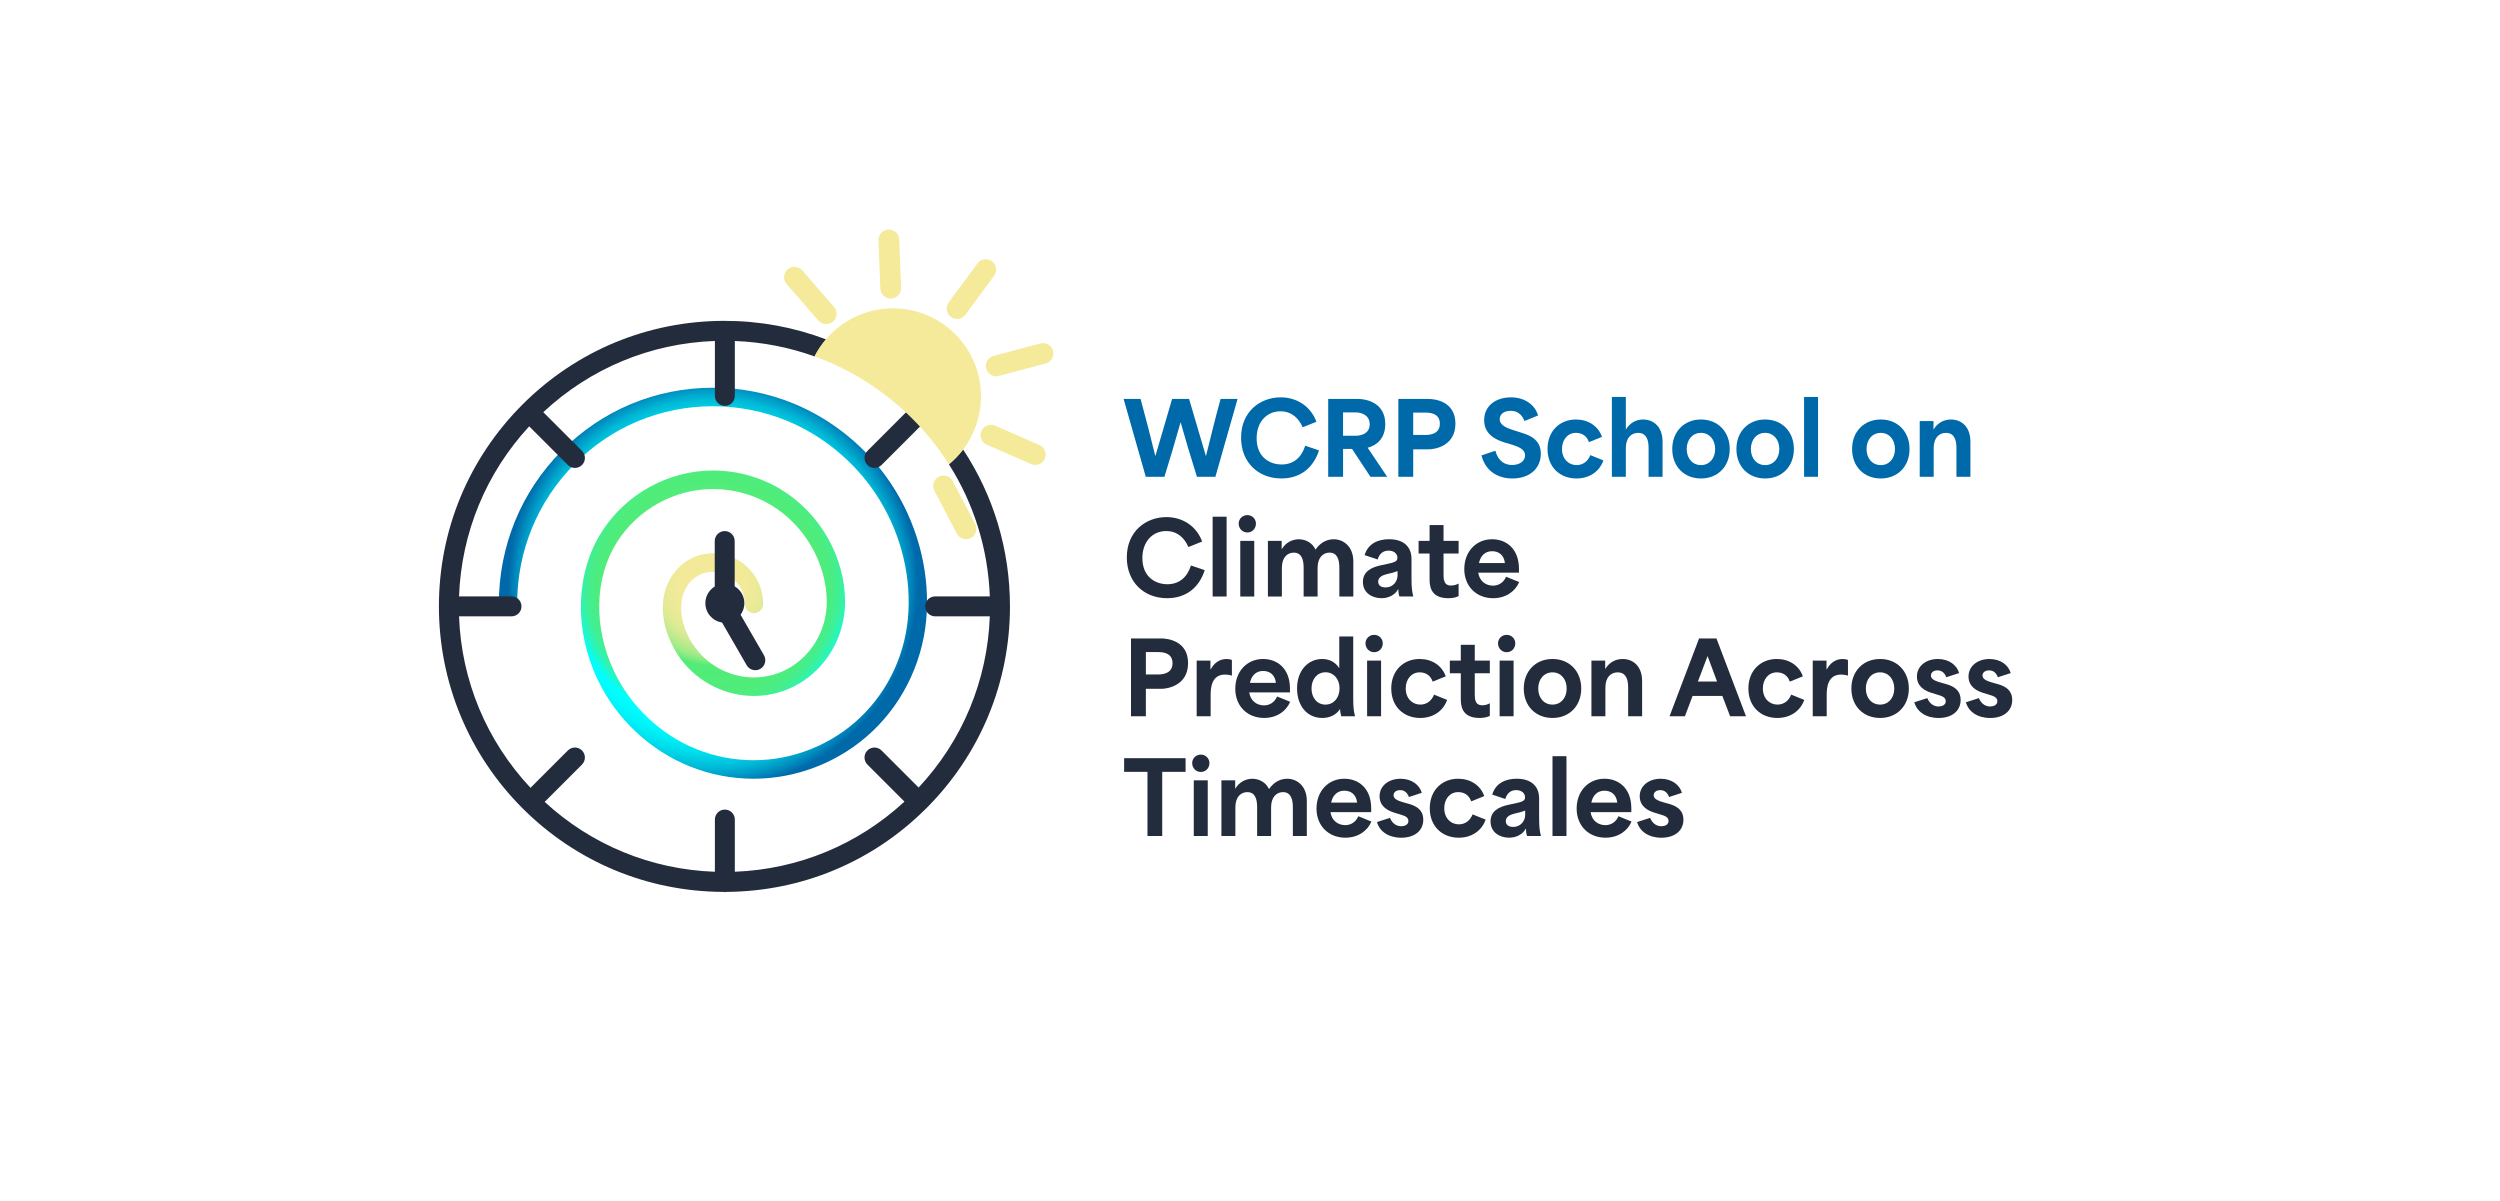 <?xml version="1.0" encoding="UTF-8"?><svg id="Layer_1" xmlns="http://www.w3.org/2000/svg" xmlns:xlink="http://www.w3.org/1999/xlink" viewBox="0 0 2248 1080"><defs><style>.cls-1,.cls-2,.cls-3{fill:none;}.cls-4{fill:#0069aa;}.cls-5{fill:url(#radial-gradient);}.cls-6{fill:#232c3d;}.cls-2{stroke-width:18.65px;}.cls-2,.cls-3{stroke:#f4ea9a;stroke-linecap:round;stroke-miterlimit:10;}.cls-3{stroke-width:18.65px;}.cls-7{fill:#f4ea9a;}</style><radialGradient id="radial-gradient" cx="641.06" cy="524.45" fx="641.06" fy="524.45" r="184.34" gradientUnits="userSpaceOnUse"><stop offset="0" stop-color="#f4ea9a"/><stop offset=".16" stop-color="#f2ea99"/><stop offset=".22" stop-color="#ebea98"/><stop offset=".27" stop-color="#dfea95"/><stop offset=".3" stop-color="#ceea92"/><stop offset=".33" stop-color="#b8ea8d"/><stop offset=".36" stop-color="#9deb87"/><stop offset=".38" stop-color="#7deb81"/><stop offset=".4" stop-color="#58eb79"/><stop offset=".4" stop-color="#52ec78"/><stop offset=".52" stop-color="#50ec79"/><stop offset=".57" stop-color="#4ced80"/><stop offset=".6" stop-color="#45ee8c"/><stop offset=".63" stop-color="#3af19e"/><stop offset=".65" stop-color="#2df4b4"/><stop offset=".67" stop-color="#1cf8d0"/><stop offset=".69" stop-color="#08fcf0"/><stop offset=".7" stop-color="aqua"/><stop offset=".74" stop-color="#00fafc"/><stop offset=".79" stop-color="#00edf5"/><stop offset=".84" stop-color="#00d8e8"/><stop offset=".9" stop-color="#00b9d7"/><stop offset=".95" stop-color="#0093c2"/><stop offset="1" stop-color="#0069aa"/></radialGradient></defs><path class="cls-5" d="M677.81,700.23c-19.82,0-39.13-3.7-57.39-11.01-36.15-14.46-66.49-43.1-83.23-78.58-21.08-44.67-19.63-95.34,3.77-132.25,21.64-34.12,60.01-55.31,100.14-55.31,21.63,0,42.81,5.92,61.23,17.11,17.03,10.35,31.43,25.16,41.62,42.83,10.34,17.93,15.85,37.96,15.94,57.93.1,22.58-8.86,44.67-24.59,60.61-15.41,15.63-35.82,24.23-57.48,24.23-25.19,0-49.43-12-64.85-32.11-10.6-13.83-20.34-36.45-15.85-58.49,4.52-22.19,22.61-37.69,43.99-37.69,24.87,0,45.1,20.43,45.1,45.54,0,4.6-3.69,8.32-8.24,8.32s-8.24-3.73-8.24-8.32c0-15.93-12.84-28.89-28.62-28.89-13.68,0-24.87,9.81-27.84,24.4-2.2,10.82-.01,28.32,12.74,44.95,12.32,16.06,31.69,25.66,51.82,25.66,17.24,0,33.51-6.87,45.8-19.33,12.65-12.83,19.87-30.62,19.79-48.8-.15-34.39-19.61-68.37-49.57-86.58-15.86-9.63-34.09-14.73-52.73-14.73-34.57,0-67.62,18.26-86.26,47.64-20.36,32.1-21.42,76.59-2.77,116.12,14.97,31.73,42.1,57.34,74.42,70.26,16.32,6.53,33.59,9.84,51.32,9.84,35.23,0,70.09-13.99,95.64-38.37,26.09-24.9,41.51-58.79,43.4-95.42,1.9-36.78-8.57-74.36-29.5-105.81-19.35-29.09-47.65-52.37-79.68-65.57-20.83-8.58-43.86-13.12-66.58-13.12-47.07,0-91.3,18.48-124.53,52.03s-51.54,78.2-51.54,125.72c0,4.6-3.69,8.32-8.24,8.32s-8.24-3.73-8.24-8.32c0-51.97,20.02-100.79,56.37-137.49,36.35-36.7,84.71-56.91,136.19-56.91,25.2,0,49.7,4.83,72.81,14.36,35.03,14.43,65.97,39.9,87.13,71.7,22.9,34.42,34.37,75.6,32.28,115.95-1.04,20.15-5.79,39.67-14.11,58.01-8.37,18.46-19.96,34.82-34.43,48.64-28.58,27.28-67.57,42.92-106.97,42.92Z"/><rect class="cls-1" x="1009.65" y="244.36" width="843.69" height="619.95"/><path class="cls-4" d="M1010.36,358.73h15.25c4.94,18.03,8.97,34,13.19,51.14h.18c4.94-17.05,10.05-34.09,14.98-51.14h15.25c4.93,17.05,10.05,34.09,15.07,51.14h.18c4.13-16.6,8.43-34.18,13.1-51.14h15.25l-19.92,69.98h-16.6c-5.56-17.58-9.87-32.12-14.62-48.81h-.18c-4.84,17.23-9.42,32.75-14.44,48.81h-16.78l-19.92-69.98Z"/><path class="cls-4" d="M1115.97,393.54c0-23.42,17.14-36.25,35.62-36.25,15.07,0,27.28,8.61,32.12,21.98l-12.38,4.93c-3.5-8.25-10.05-14.36-19.92-14.36-12.29,0-21.44,9.42-21.44,24.31,0,17.14,12.02,23.51,22.43,23.51s17.76-5.92,21.26-16.87l12.38,4.22c-5.65,17.41-18.57,25.21-33.83,25.21-21,0-36.25-14.62-36.25-36.7Z"/><path class="cls-4" d="M1194.31,358.73h27.01c4.76,0,24.31,1.97,24.31,22.52,0,13.19-7.81,19.29-15.79,21.35v.09c5.83,8.61,11.66,17.32,17.5,26.02h-15.07l-16.51-25.03h-8.08v25.03h-13.37v-69.98ZM1218.89,391.84c5.02,0,12.74-1.88,12.74-10.32s-7.63-10.68-12.56-10.68h-11.4v20.99h11.22Z"/><path class="cls-4" d="M1257.39,358.73h27.01c5.65,0,24.31,1.97,24.31,22.25s-18.93,23.06-23.96,23.06h-14v24.67h-13.37v-69.98ZM1281.97,391.12c5.02,0,12.74-1.44,12.74-10.14s-7.63-9.96-12.56-9.96h-11.39v20.1h11.22Z"/><path class="cls-4" d="M1332.13,409.52l12.47-4.22c2.69,9.87,9.06,12.83,15.07,12.83s11.66-2.96,11.66-8.61-5.92-7.81-11.84-9.69l-6.28-1.88c-6.91-2.06-18.66-6.73-18.66-20.01s10.68-20.64,24.14-20.64,22.07,7.81,24.31,16.33l-12.2,4.93c-2.15-5.65-6.19-9.15-12.38-9.15s-9.87,3.14-9.87,7.45c0,5.65,6.55,8.08,12.11,9.87l7.36,2.33c6.37,2.06,17.5,5.56,17.5,18.84s-9.96,22.34-25.66,22.34c-13.64,0-24.4-7.36-27.72-20.73Z"/><path class="cls-4" d="M1391.53,403.77c0-16.24,11.04-26.56,25.57-26.56,10.77,0,19.92,5.65,23.42,15.61l-11.75,4.75c-1.97-5.92-6.64-8.34-11.66-8.34-7.54,0-12.56,6.28-12.56,14.45,0,8.97,5.92,14.54,13.1,14.54,5.38,0,10.05-3.05,12.38-8.97l11.75,4.76c-3.59,10.14-12.74,16.24-24.22,16.24-14.8,0-26.02-10.14-26.02-26.47Z"/><path class="cls-4" d="M1449.4,356.94h12.56v29.07h.18c3.68-6.01,9.24-8.79,15.34-8.79,9.15,0,17.5,6.28,17.5,19.92v31.58h-12.56v-26.02c0-6.64-1.71-13.46-9.42-13.46-5.92,0-11.04,4.13-11.04,13.64v25.84h-12.56v-71.78Z"/><path class="cls-4" d="M1503.69,403.77c0-15.52,10.59-26.56,25.84-26.56s25.84,11.04,25.84,26.56-10.59,26.47-25.84,26.47-25.84-10.86-25.84-26.47ZM1529.53,418.22c7.54,0,12.74-6.01,12.74-14.45s-5.2-14.54-12.74-14.54-12.83,6.01-12.83,14.54,5.29,14.45,12.83,14.45Z"/><path class="cls-4" d="M1561.38,403.77c0-15.52,10.59-26.56,25.84-26.56s25.84,11.04,25.84,26.56-10.59,26.47-25.84,26.47-25.84-10.86-25.84-26.47ZM1587.22,418.22c7.54,0,12.74-6.01,12.74-14.45s-5.2-14.54-12.74-14.54-12.83,6.01-12.83,14.54,5.29,14.45,12.83,14.45Z"/><path class="cls-4" d="M1622.22,356.94h12.56v71.78h-12.56v-71.78Z"/><path class="cls-4" d="M1665.38,403.77c0-15.52,10.59-26.56,25.84-26.56s25.84,11.04,25.84,26.56-10.59,26.47-25.84,26.47-25.84-10.86-25.84-26.47ZM1691.22,418.22c7.54,0,12.74-6.01,12.74-14.45s-5.2-14.54-12.74-14.54-12.83,6.01-12.83,14.54,5.29,14.45,12.83,14.45Z"/><path class="cls-4" d="M1726.21,378.65h12.38v7.36h.18c3.68-6.01,9.42-8.79,15.52-8.79,9.24,0,17.5,6.28,17.5,19.92v31.58h-12.56v-26.02c0-6.64-1.7-13.46-9.42-13.46-5.92,0-11.04,4.13-11.04,13.64v25.84h-12.56v-50.06Z"/><path class="cls-6" d="M1013.23,501.22c0-23.42,17.14-36.25,35.62-36.25,15.07,0,27.28,8.61,32.12,21.98l-12.38,4.93c-3.5-8.25-10.05-14.36-19.92-14.36-12.29,0-21.44,9.42-21.44,24.31,0,17.14,12.02,23.51,22.43,23.51s17.76-5.92,21.26-16.87l12.38,4.22c-5.65,17.41-18.57,25.21-33.83,25.21-21,0-36.25-14.62-36.25-36.7Z"/><path class="cls-6" d="M1090.4,464.61h12.56v71.78h-12.56v-71.78Z"/><path class="cls-6" d="M1121.62,463.18c4.4,0,7.72,3.5,7.72,7.63,0,4.49-3.32,7.99-7.72,7.99s-7.81-3.5-7.81-7.99c0-4.13,3.32-7.63,7.81-7.63ZM1115.25,486.33h12.56v50.06h-12.56v-50.06Z"/><path class="cls-6" d="M1140.11,486.33h12.38v7.36h.18c3.41-5.83,9.42-8.79,15.25-8.79s12.11,3.05,14.89,9.15h.18c4.85-6.91,10.95-9.15,16.24-9.15,8.97,0,17.68,6.64,17.68,19.92v31.58h-12.56v-26.02c0-6.82-1.7-13.46-8.88-13.46-5.47,0-10.68,4.13-10.68,13.64v25.84h-12.56v-26.11c0-6.82-1.7-13.37-8.88-13.37-5.56,0-10.68,4.13-10.68,13.64v25.84h-12.56v-50.06Z"/><path class="cls-6" d="M1225.53,523.29c0-9.33,7.45-13.1,16.15-14.98,11.3-2.42,14.89-2.78,14.89-6.73,0-3.68-3.14-6.46-7.99-6.46-4.4,0-8.16,2.33-9.78,7.98l-11.75-3.95c3.14-10.5,12.29-14.27,21.98-14.27,12.38,0,20.19,6.1,20.19,17.76v18.12c0,8.16.63,11.66,1.61,15.61h-12.47c-.72-2.15-.99-4.22-.99-6.55h-.18c-2.6,4.93-8.34,8.08-14.89,8.08-8.52,0-16.78-4.76-16.78-14.62ZM1245.99,528.23c6.64,0,10.68-5.56,10.68-10.68v-4.04c-2.6,1.08-7,2.24-9.78,2.78-3.95.99-7.63,2.87-7.63,6.64s2.87,5.29,6.73,5.29Z"/><path class="cls-6" d="M1285.47,520.42v-22.7h-9.87v-11.39h9.87v-14.18h12.56v14.18h13.55v11.39h-13.55v18.21c0,4.76,0,10.59,6.82,10.59,2.42,0,4.75-.72,6.73-1.79v11.3c-2.51,1.35-5.83,1.88-9.33,1.88-16.78,0-16.78-12.29-16.78-17.5Z"/><path class="cls-6" d="M1316.69,511.63c0-15.43,10.41-26.74,25.03-26.74,12.47,0,24.13,8.25,24.13,26.65v3.41h-36.61c1.08,7.54,6.73,11.66,13.28,11.66,5.11,0,9.51-2.78,11.75-7.99l11.75,4.75c-3.32,8.17-11.75,14.54-23.42,14.54-14.8,0-25.93-10.41-25.93-26.29ZM1353.21,506.33c-.9-7.72-5.92-10.68-11.57-10.68-6.46,0-10.5,4.4-11.75,10.68h23.33Z"/><path class="cls-6" d="M1017,574.08h27.01c5.65,0,24.31,1.97,24.31,22.25s-18.93,23.06-23.96,23.06h-14v24.67h-13.37v-69.98ZM1041.59,606.47c5.02,0,12.74-1.44,12.74-10.14s-7.63-9.96-12.56-9.96h-11.4v20.1h11.22Z"/><path class="cls-6" d="M1076.04,594h12.38v7.72h.36c2.51-4.84,7.27-9.15,14.09-9.15,1.53,0,3.05.18,4.85.9v14.09c-2.06-.72-4.58-.99-6.1-.99-11.66,0-13.01,10.86-13.01,18.12v19.38h-12.56v-50.06Z"/><path class="cls-6" d="M1110.77,619.3c0-15.43,10.41-26.74,25.03-26.74,12.47,0,24.13,8.25,24.13,26.65v3.41h-36.61c1.08,7.54,6.73,11.66,13.28,11.66,5.11,0,9.51-2.78,11.75-7.99l11.75,4.75c-3.32,8.17-11.75,14.54-23.42,14.54-14.8,0-25.93-10.41-25.93-26.29ZM1147.29,614.01c-.9-7.72-5.92-10.68-11.57-10.68-6.46,0-10.5,4.4-11.75,10.68h23.33Z"/><path class="cls-6" d="M1166.31,619.03c0-16.51,10.23-26.47,22.61-26.47,7.36,0,12.38,3.59,15.16,8.08h.18v-28.35h12.56v56.17c0,8.25.63,11.66,1.62,15.61h-12.38c-.72-2.78-1.08-4.67-.99-6.37h-.18c-3.68,5.56-9.78,7.9-15.88,7.9-13.91,0-22.7-11.22-22.7-26.56ZM1191.88,633.57c7.45,0,12.65-6.19,12.65-14.62s-5.38-14.45-12.65-14.45-12.56,6.01-12.56,14.54,5.11,14.54,12.56,14.54Z"/><path class="cls-6" d="M1235.67,570.85c4.4,0,7.72,3.5,7.72,7.63,0,4.49-3.32,7.99-7.72,7.99s-7.81-3.5-7.81-7.99c0-4.13,3.32-7.63,7.81-7.63ZM1229.3,594h12.56v50.06h-12.56v-50.06Z"/><path class="cls-6" d="M1251.01,619.12c0-16.24,11.04-26.56,25.57-26.56,10.77,0,19.92,5.65,23.42,15.61l-11.75,4.75c-1.97-5.92-6.64-8.34-11.66-8.34-7.54,0-12.56,6.28-12.56,14.45,0,8.97,5.92,14.54,13.1,14.54,5.38,0,10.05-3.05,12.38-8.97l11.75,4.76c-3.59,10.14-12.74,16.24-24.22,16.24-14.8,0-26.02-10.14-26.02-26.47Z"/><path class="cls-6" d="M1313.55,628.09v-22.7h-9.87v-11.39h9.87v-14.18h12.56v14.18h13.55v11.39h-13.55v18.21c0,4.75,0,10.59,6.82,10.59,2.42,0,4.75-.72,6.73-1.79v11.31c-2.51,1.35-5.83,1.88-9.33,1.88-16.78,0-16.78-12.29-16.78-17.5Z"/><path class="cls-6" d="M1354.83,570.85c4.4,0,7.72,3.5,7.72,7.63,0,4.49-3.32,7.99-7.72,7.99s-7.81-3.5-7.81-7.99c0-4.13,3.32-7.63,7.81-7.63ZM1348.46,594h12.56v50.06h-12.56v-50.06Z"/><path class="cls-6" d="M1370.17,619.12c0-15.52,10.59-26.56,25.84-26.56s25.84,11.04,25.84,26.56-10.59,26.47-25.84,26.47-25.84-10.86-25.84-26.47ZM1396.01,633.57c7.54,0,12.74-6.01,12.74-14.45s-5.2-14.54-12.74-14.54-12.83,6.01-12.83,14.54,5.29,14.45,12.83,14.45Z"/><path class="cls-6" d="M1431.01,594h12.38v7.36h.18c3.68-6.01,9.42-8.79,15.52-8.79,9.24,0,17.5,6.28,17.5,19.92v31.58h-12.56v-26.02c0-6.64-1.71-13.46-9.42-13.46-5.92,0-11.04,4.13-11.04,13.64v25.84h-12.56v-50.06Z"/><path class="cls-6" d="M1527.82,574.08h15.61l26.56,69.98h-14.27l-7-18.3h-26.74c-2.33,6.1-4.58,12.2-6.91,18.3h-13.82l26.56-69.98ZM1543.97,612.84c-2.15-5.65-4.84-12.92-8.43-22.7h-.18c-2.33,6.37-5.47,14.62-8.61,22.7h17.23Z"/><path class="cls-6" d="M1572.15,619.12c0-16.24,11.04-26.56,25.57-26.56,10.77,0,19.92,5.65,23.42,15.61l-11.75,4.75c-1.97-5.92-6.64-8.34-11.66-8.34-7.54,0-12.56,6.28-12.56,14.45,0,8.97,5.92,14.54,13.1,14.54,5.38,0,10.05-3.05,12.38-8.97l11.75,4.76c-3.59,10.14-12.74,16.24-24.23,16.24-14.8,0-26.02-10.14-26.02-26.47Z"/><path class="cls-6" d="M1630.02,594h12.38v7.72h.36c2.51-4.84,7.27-9.15,14.09-9.15,1.53,0,3.05.18,4.84.9v14.09c-2.06-.72-4.58-.99-6.1-.99-11.66,0-13.01,10.86-13.01,18.12v19.38h-12.56v-50.06Z"/><path class="cls-6" d="M1664.75,619.12c0-15.52,10.59-26.56,25.84-26.56s25.84,11.04,25.84,26.56-10.59,26.47-25.84,26.47-25.84-10.86-25.84-26.47ZM1690.59,633.57c7.54,0,12.74-6.01,12.74-14.45s-5.2-14.54-12.74-14.54-12.83,6.01-12.83,14.54,5.29,14.45,12.83,14.45Z"/><path class="cls-6" d="M1721.37,631.5l11.66-3.77c2.24,5.56,6.46,7.54,10.05,7.54,2.96,0,6.55-1.17,6.55-4.75s-3.77-4.76-7.09-5.74l-5.29-1.62c-6.19-1.88-13.55-5.65-13.55-14.89s8.08-15.7,18.84-15.7c10.05,0,17.05,5.47,19.11,12.65l-11.57,3.77c-1.17-3.23-3.5-6.19-7.9-6.19-3.5,0-5.92,1.88-5.92,4.67,0,3.59,4.84,5.11,8.79,6.28l3.86,1.08c4.84,1.35,14.09,3.95,14.09,14.54,0,9.87-7.72,16.24-19.83,16.24-11.39,0-19.47-5.65-21.8-14.09Z"/><path class="cls-6" d="M1767.76,631.5l11.66-3.77c2.24,5.56,6.46,7.54,10.05,7.54,2.96,0,6.55-1.17,6.55-4.75s-3.77-4.76-7.09-5.74l-5.29-1.62c-6.19-1.88-13.55-5.65-13.55-14.89s8.08-15.7,18.84-15.7c10.05,0,17.05,5.47,19.11,12.65l-11.57,3.77c-1.17-3.23-3.5-6.19-7.9-6.19-3.5,0-5.92,1.88-5.92,4.67,0,3.59,4.85,5.11,8.79,6.28l3.86,1.08c4.84,1.35,14.09,3.95,14.09,14.54,0,9.87-7.72,16.24-19.83,16.24-11.39,0-19.47-5.65-21.8-14.09Z"/><path class="cls-6" d="M1010.81,694.05v-12.29h55.27v12.29h-21v57.69h-13.28v-57.69h-20.99Z"/><path class="cls-6" d="M1079.81,678.53c4.4,0,7.72,3.5,7.72,7.63,0,4.49-3.32,7.99-7.72,7.99s-7.81-3.5-7.81-7.99c0-4.13,3.32-7.63,7.81-7.63ZM1073.44,701.68h12.56v50.06h-12.56v-50.06Z"/><path class="cls-6" d="M1098.3,701.68h12.38v7.36h.18c3.41-5.83,9.42-8.79,15.25-8.79s12.11,3.05,14.89,9.15h.18c4.85-6.91,10.95-9.15,16.24-9.15,8.97,0,17.68,6.64,17.68,19.92v31.58h-12.56v-26.02c0-6.82-1.71-13.46-8.88-13.46-5.47,0-10.68,4.13-10.68,13.64v25.84h-12.56v-26.11c0-6.82-1.7-13.37-8.88-13.37-5.56,0-10.68,4.13-10.68,13.64v25.84h-12.56v-50.06Z"/><path class="cls-6" d="M1183.81,726.98c0-15.43,10.41-26.74,25.03-26.74,12.47,0,24.13,8.25,24.13,26.65v3.41h-36.61c1.08,7.54,6.73,11.66,13.28,11.66,5.11,0,9.51-2.78,11.75-7.99l11.75,4.75c-3.32,8.17-11.75,14.54-23.42,14.54-14.8,0-25.93-10.41-25.93-26.29ZM1220.32,721.68c-.9-7.72-5.92-10.68-11.57-10.68-6.46,0-10.5,4.4-11.75,10.68h23.33Z"/><path class="cls-6" d="M1238.18,739.18l11.66-3.77c2.24,5.56,6.46,7.54,10.05,7.54,2.96,0,6.55-1.17,6.55-4.75s-3.77-4.75-7.09-5.74l-5.29-1.62c-6.19-1.88-13.55-5.65-13.55-14.89s8.08-15.7,18.84-15.7c10.05,0,17.05,5.47,19.11,12.65l-11.57,3.77c-1.17-3.23-3.5-6.19-7.9-6.19-3.5,0-5.92,1.88-5.92,4.67,0,3.59,4.85,5.11,8.79,6.28l3.86,1.08c4.84,1.35,14.09,3.95,14.09,14.53,0,9.87-7.72,16.24-19.83,16.24-11.39,0-19.47-5.65-21.8-14.09Z"/><path class="cls-6" d="M1285.65,726.8c0-16.24,11.04-26.56,25.57-26.56,10.77,0,19.92,5.65,23.42,15.61l-11.75,4.75c-1.97-5.92-6.64-8.34-11.66-8.34-7.54,0-12.56,6.28-12.56,14.45,0,8.97,5.92,14.54,13.1,14.54,5.38,0,10.05-3.05,12.38-8.97l11.75,4.75c-3.59,10.14-12.74,16.24-24.23,16.24-14.8,0-26.02-10.14-26.02-26.47Z"/><path class="cls-6" d="M1340.29,738.64c0-9.33,7.45-13.1,16.15-14.98,11.31-2.42,14.89-2.78,14.89-6.73,0-3.68-3.14-6.46-7.99-6.46-4.4,0-8.17,2.33-9.78,7.98l-11.75-3.95c3.14-10.5,12.29-14.27,21.98-14.27,12.38,0,20.19,6.1,20.19,17.76v18.12c0,8.16.63,11.66,1.62,15.61h-12.47c-.72-2.15-.99-4.22-.99-6.55h-.18c-2.6,4.93-8.34,8.08-14.89,8.08-8.52,0-16.78-4.76-16.78-14.62ZM1360.75,743.58c6.64,0,10.68-5.56,10.68-10.68v-4.04c-2.6,1.08-7,2.24-9.78,2.78-3.95.99-7.63,2.87-7.63,6.64s2.87,5.29,6.73,5.29Z"/><path class="cls-6" d="M1396.01,679.96h12.56v71.78h-12.56v-71.78Z"/><path class="cls-6" d="M1417.73,726.98c0-15.43,10.41-26.74,25.03-26.74,12.47,0,24.13,8.25,24.13,26.65v3.41h-36.61c1.08,7.54,6.73,11.66,13.28,11.66,5.11,0,9.51-2.78,11.75-7.99l11.75,4.75c-3.32,8.17-11.75,14.54-23.42,14.54-14.8,0-25.93-10.41-25.93-26.29ZM1454.25,721.68c-.9-7.72-5.92-10.68-11.57-10.68-6.46,0-10.5,4.4-11.75,10.68h23.33Z"/><path class="cls-6" d="M1472.1,739.18l11.66-3.77c2.24,5.56,6.46,7.54,10.05,7.54,2.96,0,6.55-1.17,6.55-4.75s-3.77-4.75-7.09-5.74l-5.29-1.62c-6.19-1.88-13.55-5.65-13.55-14.89s8.07-15.7,18.84-15.7c10.05,0,17.05,5.47,19.11,12.65l-11.57,3.77c-1.17-3.23-3.5-6.19-7.9-6.19-3.5,0-5.92,1.88-5.92,4.67,0,3.59,4.84,5.11,8.79,6.28l3.86,1.08c4.84,1.35,14.09,3.95,14.09,14.53,0,9.87-7.72,16.24-19.83,16.24-11.4,0-19.47-5.65-21.8-14.09Z"/><path class="cls-6" d="M653.76,801.99c-.63.14-1.29.21-1.96.21s-1.31-.07-1.94-.21c.52,0,1.04,0,1.56,0,.78,0,1.56,0,2.34,0Z"/><path class="cls-6" d="M908.16,545.25c0,68.58-26.71,133.05-75.2,181.55-.02.02-.04.04-.07.07h0c-.31.32-.61.62-.93.92-.02.02-.03.03-.05.04-.03.03-.07.07-.11.1-47.79,47.25-110.88,73.47-178.05,74.07-.78,0-1.56,0-2.34,0-.52,0-1.04,0-1.56,0-68-.4-131.86-27.07-179.99-75.19s-75.2-112.97-75.2-181.55,26.71-133.05,75.2-181.55,112.97-75.2,181.55-75.2c31.7,0,62.52,5.72,91.3,16.64-3.98,4.68-7.44,9.83-10.25,15.35-22.79-8.21-46.9-12.92-71.69-13.87v49.38c0,4.96-4.02,8.97-8.97,8.97s-8.97-4.01-8.97-8.97v-49.4c-57.81,2.02-112.04,24.53-154.31,64.03l34.81,34.81c3.5,3.51,3.5,9.18,0,12.69-1.75,1.75-4.05,2.63-6.35,2.63s-4.59-.87-6.35-2.63l-34.77-34.77c-38.84,42.03-60.98,95.7-63.09,152.91h47.19c4.96,0,8.97,4.01,8.97,8.97s-4.01,8.97-8.97,8.97h-47.19c2.12,57.79,24.69,111.96,64.26,154.18l33.59-33.59c3.51-3.5,9.18-3.51,12.69,0,3.5,3.51,3.5,9.18,0,12.69l-33.54,33.54c42.08,38.77,95.81,60.84,153.05,62.85v-46.95c0-4.96,4.01-8.97,8.97-8.97s8.97,4.01,8.97,8.97v46.93c57.07-2.19,110.6-24.32,152.53-63.06l-33.31-33.31c-3.5-3.51-3.5-9.18,0-12.69,3.51-3.5,9.18-3.5,12.69,0l33.34,33.34c39.42-42.18,61.9-96.25,64.03-153.93h-49.15c-4.96,0-8.97-4.01-8.97-8.97s4.01-8.97,8.97-8.97h49.15c-1.57-42.69-14.3-83.4-36.78-118.78,4.75-3.92,9.03-8.39,12.76-13.3,27.41,41.52,42.13,90.15,42.13,141.05Z"/><path class="cls-6" d="M832.89,726.87c-.12.15-.26.29-.4.43-.17.17-.35.33-.53.48.32-.3.62-.6.93-.91Z"/><path class="cls-6" d="M786.34,420.76c-2.3,0-4.59-.88-6.34-2.63-3.5-3.5-3.5-9.19,0-12.69l39.8-39.8c3.5-3.5,9.19-3.5,12.69,0,3.5,3.5,3.5,9.19,0,12.69l-39.8,39.8c-1.75,1.75-4.05,2.63-6.34,2.63Z"/><path class="cls-7" d="M882.1,356.41c0,17.95-5.99,34.51-16.07,47.79-3.73,4.91-8.01,9.37-12.76,13.3-9.35-14.71-20.38-28.49-33-41.11-25.26-25.25-55.18-44.15-87.82-55.89,2.81-5.52,6.27-10.67,10.25-15.35,14.51-17.04,36.12-27.86,60.27-27.86,43.7,0,79.12,35.43,79.12,79.12Z"/><circle class="cls-1" cx="804.68" cy="353.39" r="116.05"/><line class="cls-3" x1="714.4" y1="249.27" x2="742.91" y2="282.15"/><line class="cls-2" x1="799.23" y1="215.69" x2="800.93" y2="259.17"/><line class="cls-2" x1="886.43" y1="242.43" x2="860.59" y2="277.44"/><line class="cls-3" x1="937.84" y1="317.84" x2="895.79" y2="329.04"/><line class="cls-3" x1="930.91" y1="408.74" x2="891.04" y2="391.29"/><line class="cls-3" x1="868.64" y1="475.48" x2="848.42" y2="436.95"/><path class="cls-6" d="M683.68,601.45c-1.41.82-2.95,1.21-4.48,1.21-3.1,0-6.12-1.61-7.78-4.49l-22.19-38.43c-8.47-1.24-14.97-8.54-14.97-17.35,0-6.35,3.37-11.91,8.43-14.98v-40.89c0-4.96,4.01-8.97,8.97-8.97s8.97,4.01,8.97,8.97v40.74c5.2,3.03,8.7,8.68,8.7,15.14,0,3.88-1.26,7.47-3.4,10.38l21.03,36.43c2.47,4.29,1,9.78-3.29,12.25Z"/></svg>